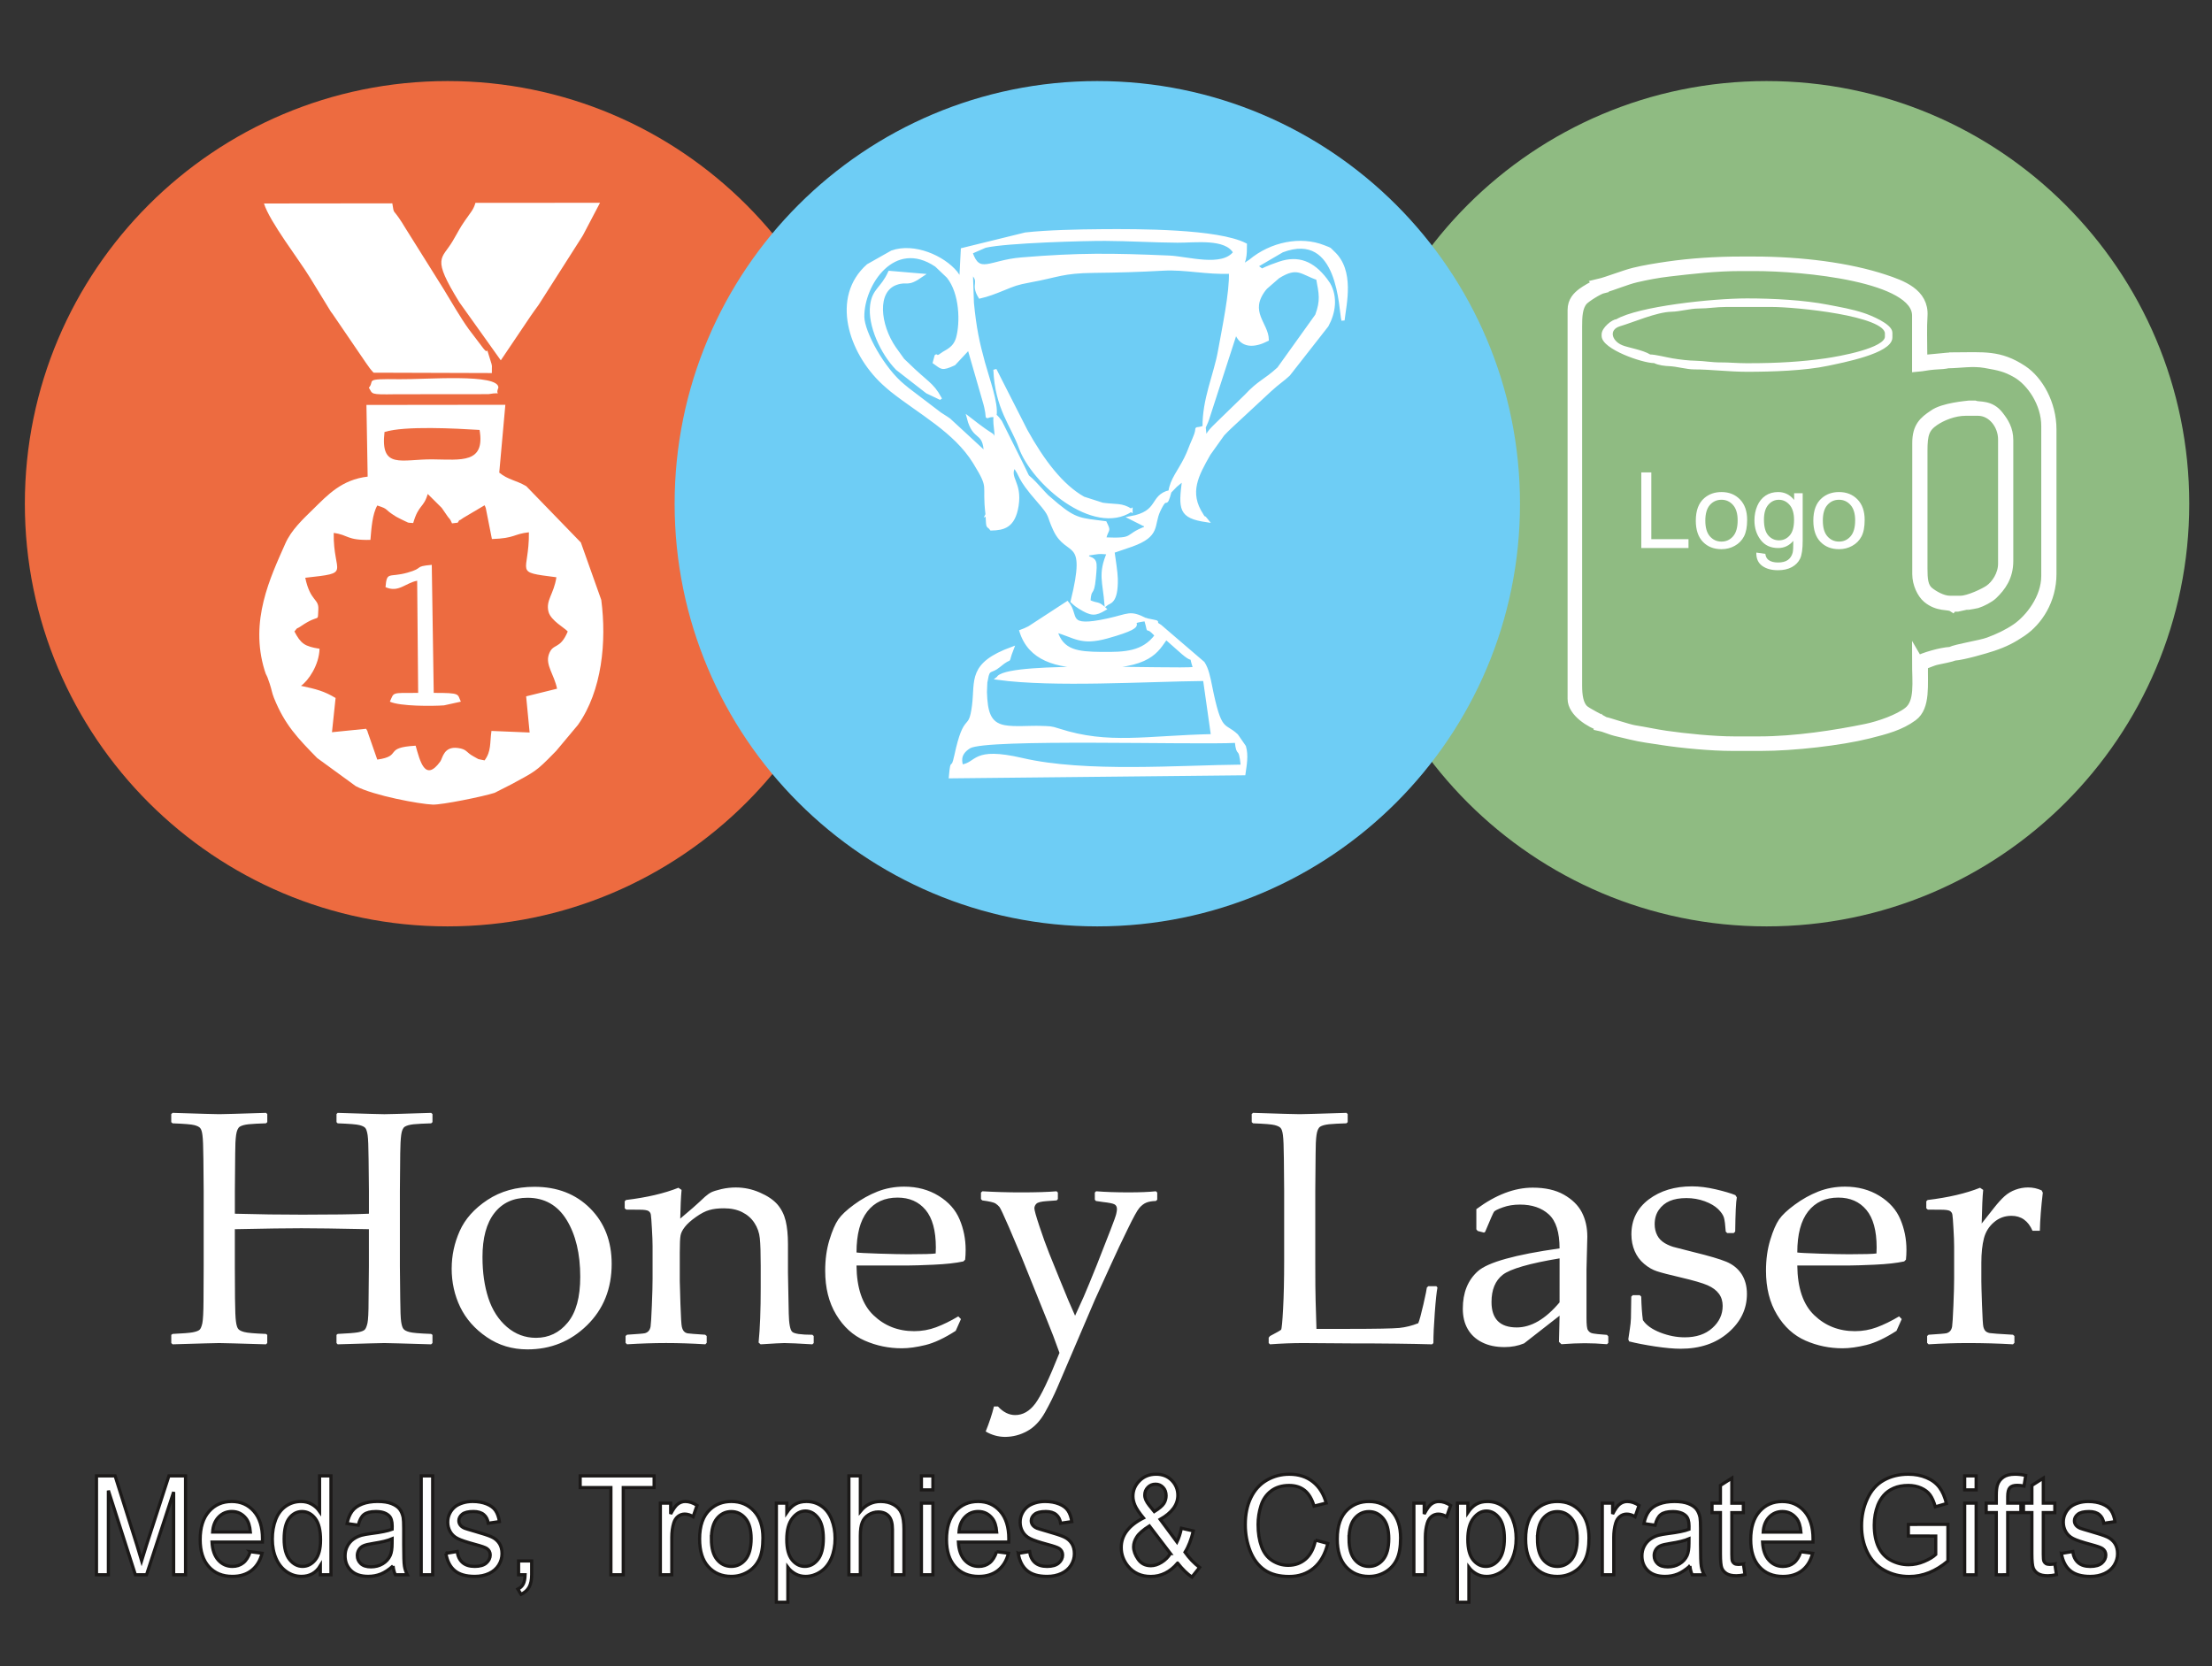 <?xml version="1.0" encoding="UTF-8" standalone="no"?>
<!-- Created with Inkscape (http://www.inkscape.org/) -->

<svg
   xmlns:dc="http://purl.org/dc/elements/1.1/"
   xmlns:cc="http://creativecommons.org/ns#"
   xmlns:rdf="http://www.w3.org/1999/02/22-rdf-syntax-ns#"
   xmlns:svg="http://www.w3.org/2000/svg"
   xmlns="http://www.w3.org/2000/svg"
   xmlns:sodipodi="http://sodipodi.sourceforge.net/DTD/sodipodi-0.dtd"
   xmlns:inkscape="http://www.inkscape.org/namespaces/inkscape"
   width="150px"
   height="113px"
   viewBox="0 0 150 113"
   version="1.1"
   id="SVGRoot"
   inkscape:version="0.92.2 (unknown)"
   sodipodi:docname="honey-laser-114x80.svg">
  <rect x="0" y="0" width="150" height="113" fill="#333333" stroke="none"/>
  <sodipodi:namedview
     id="base"
     pagecolor="#ffffff"
     bordercolor="#666666"
     borderopacity="1.0"
     inkscape:pageopacity="0.0"
     inkscape:pageshadow="2"
     inkscape:zoom="1.8287447"
     inkscape:cx="75"
     inkscape:cy="23.31398"
     inkscape:document-units="px"
     inkscape:current-layer="layer1"
     showgrid="false"
     inkscape:window-width="1366"
     inkscape:window-height="713"
     inkscape:window-x="0"
     inkscape:window-y="27"
     inkscape:window-maximized="1" />
  <defs
     id="defs229" />
  <g
     id="layer1"
     inkscape:groupmode="layer"
     inkscape:label="Layer 1">
    <path
       inkscape:connector-curvature="0"
       d="m 6.543,106.792 v -6.706 h 1.262 l 1.497,4.748 c 0.139,0.442 0.24,0.773 0.302,0.993 0.072,-0.243 0.184,-0.602 0.337,-1.075 l 1.514,-4.666 h 1.127 v 6.706 h -0.807 v -5.613 l -1.839,5.613 H 9.18 l -1.83,-5.708 v 5.708 z m 10.428,-1.564 0.802,0.105 c -0.126,0.498 -0.36,0.884 -0.703,1.158 -0.343,0.273 -0.781,0.411 -1.313,0.411 -0.67,0 -1.202,-0.219 -1.594,-0.656 -0.393,-0.437 -0.589,-1.051 -0.589,-1.841 0,-0.818 0.199,-1.452 0.595,-1.903 0.397,-0.451 0.912,-0.678 1.545,-0.678 0.613,0 1.114,0.222 1.502,0.664 0.389,0.442 0.583,1.065 0.583,1.866 0,0.05 -8.38e-4,0.123 -0.004,0.22 h -3.418 c 0.028,0.534 0.171,0.943 0.427,1.225 0.256,0.284 0.575,0.427 0.958,0.427 0.284,0 0.527,-0.08 0.73,-0.239 0.202,-0.158 0.361,-0.411 0.479,-0.759 z m -2.551,-1.332 h 2.559 c -0.034,-0.408 -0.133,-0.715 -0.293,-0.919 -0.248,-0.317 -0.569,-0.476 -0.963,-0.476 -0.357,0 -0.657,0.126 -0.901,0.38 -0.243,0.253 -0.377,0.592 -0.403,1.015 z m 7.303,2.896 v -0.614 c -0.291,0.483 -0.717,0.723 -1.282,0.723 -0.365,0 -0.701,-0.106 -1.008,-0.32 -0.307,-0.212 -0.543,-0.51 -0.713,-0.894 -0.168,-0.383 -0.252,-0.822 -0.252,-1.319 0,-0.484 0.076,-0.924 0.228,-1.319 0.154,-0.395 0.382,-0.698 0.687,-0.907 0.305,-0.21 0.647,-0.317 1.024,-0.317 0.276,0 0.522,0.062 0.736,0.186 0.217,0.123 0.392,0.284 0.528,0.483 v -2.406 h 0.772 v 6.706 z m -2.456,-2.425 c 0,0.623 0.124,1.088 0.371,1.396 0.248,0.308 0.54,0.462 0.877,0.462 0.339,0 0.628,-0.149 0.865,-0.442 0.237,-0.294 0.357,-0.743 0.357,-1.348 0,-0.665 -0.121,-1.152 -0.363,-1.463 -0.242,-0.312 -0.539,-0.467 -0.894,-0.467 -0.344,0 -0.633,0.15 -0.864,0.448 -0.231,0.298 -0.348,0.769 -0.348,1.413 z m 7.389,1.825 c -0.288,0.259 -0.566,0.442 -0.831,0.549 -0.267,0.106 -0.552,0.159 -0.857,0.159 -0.504,0 -0.89,-0.13 -1.161,-0.39 -0.269,-0.261 -0.405,-0.595 -0.405,-1 0,-0.239 0.05,-0.455 0.153,-0.652 0.101,-0.197 0.236,-0.354 0.401,-0.473 0.166,-0.119 0.352,-0.209 0.56,-0.27 0.152,-0.042 0.381,-0.084 0.689,-0.123 0.628,-0.079 1.091,-0.173 1.387,-0.284 0.003,-0.113 0.004,-0.184 0.004,-0.214 0,-0.336 -0.074,-0.573 -0.221,-0.709 -0.197,-0.187 -0.493,-0.28 -0.884,-0.28 -0.365,0 -0.635,0.067 -0.81,0.203 -0.174,0.136 -0.302,0.377 -0.386,0.722 l -0.759,-0.111 c 0.069,-0.343 0.183,-0.623 0.34,-0.834 0.157,-0.212 0.388,-0.376 0.687,-0.49 0.299,-0.114 0.645,-0.172 1.04,-0.172 0.392,0 0.709,0.05 0.953,0.147 0.245,0.098 0.424,0.22 0.541,0.369 0.115,0.148 0.195,0.334 0.242,0.561 0.025,0.14 0.038,0.393 0.038,0.759 v 1.097 c 0,0.767 0.016,1.251 0.05,1.452 0.032,0.203 0.099,0.399 0.196,0.584 h -0.812 c -0.079,-0.17 -0.133,-0.37 -0.155,-0.599 z m -0.064,-1.839 c -0.283,0.123 -0.706,0.226 -1.269,0.312 -0.319,0.049 -0.547,0.103 -0.678,0.164 -0.133,0.061 -0.236,0.15 -0.307,0.269 -0.072,0.118 -0.109,0.247 -0.109,0.391 0,0.22 0.079,0.403 0.236,0.549 0.156,0.145 0.386,0.219 0.688,0.219 0.299,0 0.566,-0.069 0.798,-0.208 0.232,-0.139 0.405,-0.329 0.514,-0.569 0.084,-0.186 0.125,-0.461 0.125,-0.823 z m 1.972,2.439 v -6.706 h 0.776 v 6.706 z m 1.671,-1.45 0.767,-0.128 c 0.043,0.326 0.164,0.576 0.361,0.751 0.196,0.173 0.471,0.261 0.826,0.261 0.357,0 0.622,-0.078 0.794,-0.232 0.172,-0.155 0.26,-0.336 0.26,-0.542 0,-0.187 -0.076,-0.332 -0.23,-0.44 -0.106,-0.073 -0.371,-0.165 -0.794,-0.278 -0.568,-0.153 -0.965,-0.284 -1.184,-0.397 -0.22,-0.11 -0.388,-0.265 -0.501,-0.462 -0.114,-0.197 -0.171,-0.414 -0.171,-0.651 0,-0.217 0.047,-0.417 0.141,-0.601 0.093,-0.186 0.221,-0.339 0.381,-0.461 0.121,-0.093 0.286,-0.174 0.493,-0.24 0.209,-0.065 0.433,-0.098 0.672,-0.098 0.36,0 0.675,0.057 0.948,0.166 0.272,0.109 0.473,0.257 0.602,0.445 0.13,0.189 0.218,0.438 0.267,0.752 l -0.759,0.111 c -0.035,-0.25 -0.135,-0.445 -0.3,-0.585 -0.165,-0.14 -0.399,-0.211 -0.701,-0.211 -0.357,0 -0.611,0.062 -0.763,0.187 -0.153,0.125 -0.23,0.272 -0.23,0.438 0,0.108 0.032,0.203 0.095,0.289 0.064,0.089 0.162,0.161 0.298,0.22 0.078,0.029 0.307,0.1 0.687,0.209 0.549,0.156 0.933,0.282 1.149,0.382 0.218,0.099 0.389,0.244 0.513,0.433 0.124,0.189 0.186,0.423 0.186,0.705 0,0.274 -0.076,0.532 -0.227,0.776 -0.152,0.242 -0.37,0.43 -0.654,0.562 -0.284,0.132 -0.607,0.198 -0.966,0.198 -0.597,0 -1.05,-0.131 -1.362,-0.394 -0.313,-0.262 -0.511,-0.651 -0.597,-1.166 z m 4.932,1.45 v -0.938 h 0.886 v 0.938 c 0,0.345 -0.058,0.623 -0.172,0.835 -0.116,0.211 -0.299,0.375 -0.548,0.492 L 35.117,107.766 c 0.164,-0.076 0.284,-0.189 0.363,-0.336 0.078,-0.149 0.121,-0.361 0.129,-0.639 z m 6.26,0 v -5.914 h -2.084 v -0.792 h 5.014 v 0.792 h -2.093 v 5.914 z m 3.353,0 v -4.857 h 0.699 v 0.735 c 0.178,-0.344 0.343,-0.571 0.495,-0.68 0.15,-0.109 0.317,-0.166 0.498,-0.166 0.262,0 0.527,0.089 0.798,0.266 l -0.268,0.765 c -0.188,-0.12 -0.379,-0.179 -0.569,-0.179 -0.171,0 -0.323,0.055 -0.458,0.162 -0.136,0.109 -0.231,0.259 -0.289,0.451 -0.087,0.292 -0.13,0.612 -0.13,0.96 v 2.543 z m 2.662,-2.429 c 0,-0.899 0.236,-1.566 0.709,-1.999 0.393,-0.359 0.873,-0.54 1.441,-0.54 0.63,0 1.146,0.219 1.545,0.657 0.401,0.437 0.599,1.042 0.599,1.813 0,0.626 -0.088,1.118 -0.265,1.476 -0.177,0.359 -0.435,0.637 -0.772,0.835 -0.339,0.199 -0.707,0.297 -1.108,0.297 -0.641,0 -1.159,-0.217 -1.556,-0.654 -0.396,-0.435 -0.593,-1.064 -0.593,-1.885 z m 0.798,0 c 0,0.623 0.128,1.088 0.384,1.398 0.256,0.311 0.579,0.465 0.966,0.465 0.386,0 0.707,-0.156 0.964,-0.467 0.254,-0.311 0.383,-0.785 0.383,-1.422 0,-0.601 -0.128,-1.057 -0.386,-1.366 -0.258,-0.309 -0.577,-0.464 -0.96,-0.464 -0.388,0 -0.71,0.155 -0.966,0.462 -0.256,0.308 -0.384,0.773 -0.384,1.395 z m 4.408,4.291 v -6.718 h 0.707 v 0.631 c 0.167,-0.247 0.355,-0.433 0.566,-0.556 0.209,-0.123 0.464,-0.186 0.763,-0.186 0.392,0 0.736,0.108 1.036,0.32 0.3,0.214 0.526,0.515 0.678,0.904 0.153,0.388 0.23,0.815 0.23,1.279 0,0.497 -0.084,0.944 -0.253,1.343 -0.168,0.398 -0.412,0.702 -0.734,0.915 -0.321,0.21 -0.658,0.317 -1.012,0.317 -0.26,0 -0.491,-0.058 -0.697,-0.173 -0.206,-0.116 -0.374,-0.262 -0.507,-0.439 v 2.364 z m 0.703,-4.262 c 0,0.625 0.12,1.087 0.358,1.386 0.238,0.299 0.529,0.448 0.868,0.448 0.345,0 0.641,-0.155 0.887,-0.465 0.246,-0.309 0.37,-0.789 0.37,-1.438 0,-0.62 -0.121,-1.082 -0.361,-1.391 -0.24,-0.308 -0.527,-0.463 -0.86,-0.463 -0.332,0 -0.625,0.164 -0.879,0.492 -0.255,0.328 -0.382,0.806 -0.382,1.43 z m 4.214,2.401 v -6.706 h 0.777 v 2.406 c 0.363,-0.445 0.821,-0.668 1.373,-0.668 0.339,0 0.634,0.072 0.884,0.214 0.25,0.14 0.43,0.337 0.537,0.587 0.108,0.25 0.162,0.614 0.162,1.088 v 3.079 h -0.778 v -3.079 c 0,-0.411 -0.084,-0.71 -0.252,-0.898 -0.167,-0.187 -0.406,-0.283 -0.714,-0.283 -0.23,0 -0.446,0.064 -0.65,0.19 -0.203,0.126 -0.348,0.298 -0.433,0.515 -0.087,0.216 -0.13,0.515 -0.13,0.896 v 2.657 z m 4.919,-5.758 v -0.948 h 0.778 v 0.948 z m 0,5.758 v -4.857 h 0.778 v 4.857 z m 5.098,-1.564 0.802,0.105 c -0.126,0.498 -0.36,0.884 -0.703,1.158 -0.343,0.273 -0.781,0.411 -1.313,0.411 -0.67,0 -1.202,-0.219 -1.594,-0.656 -0.393,-0.437 -0.589,-1.051 -0.589,-1.841 0,-0.818 0.199,-1.452 0.595,-1.903 0.398,-0.451 0.912,-0.678 1.545,-0.678 0.613,0 1.113,0.222 1.501,0.664 0.389,0.442 0.583,1.065 0.583,1.866 0,0.05 -8.38e-4,0.123 -0.004,0.22 H 64.99 c 0.028,0.534 0.171,0.943 0.427,1.225 0.256,0.284 0.575,0.427 0.958,0.427 0.284,0 0.527,-0.08 0.729,-0.239 0.202,-0.158 0.361,-0.411 0.479,-0.759 z m -2.55,-1.332 h 2.558 c -0.034,-0.408 -0.133,-0.715 -0.293,-0.919 -0.248,-0.317 -0.569,-0.476 -0.962,-0.476 -0.357,0 -0.657,0.126 -0.901,0.38 -0.243,0.253 -0.377,0.592 -0.403,1.015 z m 4.019,1.446 0.767,-0.128 c 0.043,0.326 0.164,0.576 0.361,0.751 0.196,0.173 0.471,0.261 0.826,0.261 0.357,0 0.622,-0.078 0.794,-0.232 0.172,-0.155 0.26,-0.336 0.26,-0.542 0,-0.187 -0.077,-0.332 -0.23,-0.44 -0.106,-0.073 -0.371,-0.165 -0.794,-0.278 -0.568,-0.153 -0.965,-0.284 -1.184,-0.397 -0.22,-0.11 -0.388,-0.265 -0.501,-0.462 -0.114,-0.197 -0.171,-0.414 -0.171,-0.651 0,-0.217 0.047,-0.417 0.141,-0.601 0.093,-0.186 0.221,-0.339 0.381,-0.461 0.121,-0.093 0.286,-0.174 0.493,-0.24 0.209,-0.065 0.433,-0.098 0.672,-0.098 0.36,0 0.675,0.057 0.948,0.166 0.272,0.109 0.473,0.257 0.602,0.445 0.13,0.189 0.218,0.438 0.267,0.752 l -0.759,0.111 c -0.036,-0.25 -0.135,-0.445 -0.301,-0.585 -0.165,-0.14 -0.399,-0.211 -0.701,-0.211 -0.357,0 -0.611,0.062 -0.763,0.187 -0.153,0.125 -0.23,0.272 -0.23,0.438 0,0.108 0.032,0.203 0.095,0.289 0.064,0.089 0.163,0.161 0.298,0.22 0.078,0.029 0.307,0.1 0.686,0.209 0.55,0.156 0.933,0.282 1.149,0.382 0.218,0.099 0.389,0.244 0.513,0.433 0.124,0.189 0.186,0.423 0.186,0.705 0,0.274 -0.076,0.532 -0.227,0.776 -0.152,0.242 -0.37,0.43 -0.654,0.562 -0.284,0.132 -0.607,0.198 -0.966,0.198 -0.597,0 -1.05,-0.131 -1.362,-0.394 -0.313,-0.262 -0.511,-0.651 -0.597,-1.166 z m 10.804,0.659 c -0.257,0.303 -0.536,0.53 -0.839,0.679 -0.302,0.151 -0.629,0.226 -0.98,0.226 -0.646,0 -1.16,-0.231 -1.541,-0.695 -0.308,-0.378 -0.461,-0.801 -0.461,-1.268 0,-0.414 0.125,-0.788 0.378,-1.122 0.252,-0.334 0.627,-0.628 1.128,-0.88 -0.284,-0.347 -0.475,-0.629 -0.569,-0.846 -0.095,-0.216 -0.143,-0.425 -0.143,-0.626 0,-0.403 0.149,-0.752 0.447,-1.051 0.297,-0.297 0.673,-0.445 1.124,-0.445 0.431,0 0.785,0.14 1.061,0.42 0.274,0.281 0.411,0.618 0.411,1.011 0,0.637 -0.398,1.182 -1.195,1.633 l 1.135,1.532 c 0.13,-0.269 0.231,-0.579 0.302,-0.932 l 0.807,0.182 c -0.139,0.586 -0.324,1.067 -0.562,1.445 0.292,0.409 0.62,0.753 0.989,1.03 l -0.522,0.655 c -0.313,-0.214 -0.638,-0.529 -0.97,-0.948 z m -1.581,-3.494 c 0.337,-0.211 0.555,-0.395 0.654,-0.554 0.1,-0.158 0.149,-0.333 0.149,-0.527 0,-0.227 -0.068,-0.415 -0.205,-0.559 -0.137,-0.145 -0.307,-0.219 -0.511,-0.219 -0.211,0 -0.385,0.072 -0.524,0.216 -0.14,0.143 -0.21,0.319 -0.21,0.526 0,0.103 0.025,0.213 0.075,0.328 0.05,0.114 0.126,0.234 0.227,0.363 z m 1.093,2.845 -1.425,-1.871 c -0.42,0.266 -0.704,0.512 -0.85,0.739 -0.148,0.227 -0.221,0.452 -0.221,0.674 0,0.272 0.103,0.554 0.306,0.846 0.205,0.294 0.493,0.439 0.868,0.439 0.233,0 0.475,-0.076 0.724,-0.231 0.249,-0.153 0.448,-0.353 0.598,-0.596 z m 9.835,-0.91 0.838,0.225 c -0.175,0.728 -0.492,1.284 -0.947,1.668 -0.457,0.382 -1.014,0.573 -1.673,0.573 -0.682,0 -1.236,-0.147 -1.664,-0.44 -0.427,-0.295 -0.752,-0.722 -0.975,-1.279 -0.222,-0.559 -0.334,-1.159 -0.334,-1.799 0,-0.698 0.125,-1.307 0.378,-1.826 0.252,-0.52 0.609,-0.915 1.075,-1.185 0.464,-0.27 0.975,-0.404 1.534,-0.404 0.633,0 1.165,0.17 1.597,0.512 0.431,0.342 0.732,0.822 0.902,1.442 l -0.823,0.206 c -0.148,-0.488 -0.36,-0.843 -0.639,-1.066 -0.279,-0.223 -0.629,-0.334 -1.054,-0.334 -0.486,0 -0.891,0.123 -1.218,0.37 -0.327,0.248 -0.557,0.579 -0.688,0.996 -0.133,0.415 -0.199,0.844 -0.199,1.286 0,0.572 0.078,1.068 0.235,1.494 0.157,0.424 0.4,0.743 0.732,0.954 0.332,0.211 0.69,0.316 1.076,0.316 0.469,0 0.864,-0.144 1.19,-0.43 0.326,-0.287 0.545,-0.713 0.66,-1.277 z m 1.48,-0.078 c 0,-0.899 0.236,-1.566 0.709,-1.999 0.393,-0.359 0.873,-0.54 1.441,-0.54 0.63,0 1.146,0.219 1.545,0.657 0.401,0.437 0.599,1.042 0.599,1.813 0,0.626 -0.088,1.118 -0.265,1.476 -0.177,0.359 -0.435,0.637 -0.772,0.835 -0.339,0.199 -0.707,0.297 -1.108,0.297 -0.641,0 -1.159,-0.217 -1.556,-0.654 -0.396,-0.435 -0.593,-1.064 -0.593,-1.885 z m 0.798,0 c 0,0.623 0.128,1.088 0.384,1.398 0.256,0.311 0.579,0.465 0.966,0.465 0.386,0 0.707,-0.156 0.964,-0.467 0.254,-0.311 0.383,-0.785 0.383,-1.422 0,-0.601 -0.128,-1.057 -0.386,-1.366 -0.258,-0.309 -0.577,-0.464 -0.96,-0.464 -0.388,0 -0.71,0.155 -0.966,0.462 -0.256,0.308 -0.384,0.773 -0.384,1.395 z m 4.399,2.429 v -4.857 h 0.699 v 0.735 c 0.178,-0.344 0.343,-0.571 0.495,-0.68 0.15,-0.109 0.317,-0.166 0.498,-0.166 0.262,0 0.527,0.089 0.799,0.266 l -0.268,0.765 c -0.189,-0.12 -0.379,-0.179 -0.569,-0.179 -0.171,0 -0.323,0.055 -0.458,0.162 -0.136,0.109 -0.231,0.259 -0.289,0.451 -0.087,0.292 -0.13,0.612 -0.13,0.96 v 2.543 z m 2.952,1.861 v -6.718 h 0.707 v 0.631 c 0.167,-0.247 0.355,-0.433 0.566,-0.556 0.21,-0.123 0.465,-0.186 0.764,-0.186 0.392,0 0.736,0.108 1.036,0.32 0.301,0.214 0.526,0.515 0.678,0.904 0.153,0.388 0.23,0.815 0.23,1.279 0,0.497 -0.084,0.944 -0.253,1.343 -0.168,0.398 -0.413,0.702 -0.734,0.915 -0.321,0.21 -0.658,0.317 -1.012,0.317 -0.26,0 -0.491,-0.058 -0.698,-0.173 -0.206,-0.116 -0.374,-0.262 -0.507,-0.439 v 2.364 z m 0.703,-4.262 c 0,0.625 0.12,1.087 0.358,1.386 0.238,0.299 0.53,0.448 0.868,0.448 0.345,0 0.641,-0.155 0.887,-0.465 0.246,-0.309 0.37,-0.789 0.37,-1.438 0,-0.62 -0.121,-1.082 -0.361,-1.391 -0.24,-0.308 -0.527,-0.463 -0.86,-0.463 -0.332,0 -0.625,0.164 -0.88,0.492 -0.255,0.328 -0.382,0.806 -0.382,1.43 z m 3.924,-0.028 c 0,-0.899 0.236,-1.566 0.709,-1.999 0.393,-0.359 0.873,-0.54 1.441,-0.54 0.63,0 1.146,0.219 1.545,0.657 0.401,0.437 0.599,1.042 0.599,1.813 0,0.626 -0.088,1.118 -0.265,1.476 -0.177,0.359 -0.435,0.637 -0.772,0.835 -0.339,0.199 -0.707,0.297 -1.108,0.297 -0.641,0 -1.159,-0.217 -1.556,-0.654 -0.396,-0.435 -0.593,-1.064 -0.593,-1.885 z m 0.799,0 c 0,0.623 0.128,1.088 0.384,1.398 0.256,0.311 0.579,0.465 0.966,0.465 0.386,0 0.707,-0.156 0.964,-0.467 0.254,-0.311 0.383,-0.785 0.383,-1.422 0,-0.601 -0.128,-1.057 -0.386,-1.366 -0.258,-0.309 -0.577,-0.464 -0.96,-0.464 -0.388,0 -0.71,0.155 -0.966,0.462 -0.256,0.308 -0.384,0.773 -0.384,1.395 z m 4.399,2.429 v -4.857 h 0.699 v 0.735 c 0.178,-0.344 0.343,-0.571 0.495,-0.68 0.15,-0.109 0.317,-0.166 0.498,-0.166 0.262,0 0.527,0.089 0.798,0.266 l -0.268,0.765 c -0.188,-0.12 -0.379,-0.179 -0.569,-0.179 -0.171,0 -0.323,0.055 -0.458,0.162 -0.136,0.109 -0.231,0.259 -0.289,0.451 -0.087,0.292 -0.13,0.612 -0.13,0.96 v 2.543 z m 5.942,-0.599 c -0.288,0.259 -0.566,0.442 -0.831,0.549 -0.267,0.106 -0.552,0.159 -0.857,0.159 -0.504,0 -0.89,-0.13 -1.161,-0.39 -0.269,-0.261 -0.405,-0.595 -0.405,-1 0,-0.239 0.05,-0.455 0.153,-0.652 0.102,-0.197 0.236,-0.354 0.401,-0.473 0.166,-0.119 0.351,-0.209 0.56,-0.27 0.152,-0.042 0.381,-0.084 0.689,-0.123 0.628,-0.079 1.091,-0.173 1.387,-0.284 0.003,-0.113 0.004,-0.184 0.004,-0.214 0,-0.336 -0.074,-0.573 -0.221,-0.709 -0.197,-0.187 -0.493,-0.28 -0.884,-0.28 -0.365,0 -0.635,0.067 -0.81,0.203 -0.174,0.136 -0.302,0.377 -0.386,0.722 l -0.759,-0.111 c 0.069,-0.343 0.183,-0.623 0.34,-0.834 0.157,-0.212 0.388,-0.376 0.686,-0.49 0.299,-0.114 0.645,-0.172 1.04,-0.172 0.392,0 0.709,0.05 0.953,0.147 0.245,0.098 0.424,0.22 0.541,0.369 0.115,0.148 0.195,0.334 0.242,0.561 0.025,0.14 0.038,0.393 0.038,0.759 v 1.097 c 0,0.767 0.016,1.251 0.05,1.452 0.032,0.203 0.099,0.399 0.196,0.584 h -0.812 c -0.079,-0.17 -0.133,-0.37 -0.155,-0.599 z m -0.064,-1.839 c -0.283,0.123 -0.706,0.226 -1.269,0.312 -0.319,0.049 -0.547,0.103 -0.678,0.164 -0.133,0.061 -0.236,0.15 -0.307,0.269 -0.072,0.118 -0.109,0.247 -0.109,0.391 0,0.22 0.079,0.403 0.236,0.549 0.156,0.145 0.386,0.219 0.688,0.219 0.299,0 0.566,-0.069 0.798,-0.208 0.232,-0.139 0.405,-0.329 0.514,-0.569 0.084,-0.186 0.125,-0.461 0.125,-0.823 z m 3.686,1.702 0.112,0.728 c -0.218,0.048 -0.414,0.073 -0.586,0.073 -0.283,0 -0.501,-0.047 -0.657,-0.142 -0.155,-0.093 -0.264,-0.219 -0.327,-0.373 -0.063,-0.153 -0.096,-0.478 -0.096,-0.971 v -2.795 h -0.57 v -0.64 h 0.57 v -1.204 l 0.773,-0.493 v 1.697 h 0.781 v 0.64 h -0.781 v 2.84 c 0,0.236 0.013,0.386 0.04,0.452 0.028,0.067 0.072,0.121 0.134,0.161 0.062,0.039 0.15,0.059 0.265,0.059 0.086,0 0.2,-0.011 0.342,-0.033 z m 3.897,-0.827 0.802,0.105 c -0.126,0.498 -0.36,0.884 -0.703,1.158 -0.343,0.273 -0.781,0.411 -1.313,0.411 -0.67,0 -1.202,-0.219 -1.594,-0.656 -0.393,-0.437 -0.589,-1.051 -0.589,-1.841 0,-0.818 0.198,-1.452 0.595,-1.903 0.398,-0.451 0.912,-0.678 1.545,-0.678 0.613,0 1.114,0.222 1.502,0.664 0.389,0.442 0.583,1.065 0.583,1.866 0,0.05 -8.4e-4,0.123 -0.004,0.22 h -3.418 c 0.028,0.534 0.171,0.943 0.428,1.225 0.256,0.284 0.574,0.427 0.958,0.427 0.285,0 0.528,-0.08 0.73,-0.239 0.202,-0.158 0.361,-0.411 0.479,-0.759 z m -2.551,-1.332 h 2.559 c -0.034,-0.408 -0.133,-0.715 -0.293,-0.919 -0.248,-0.317 -0.569,-0.476 -0.963,-0.476 -0.357,0 -0.657,0.126 -0.9,0.38 -0.243,0.253 -0.377,0.592 -0.403,1.015 z m 9.845,0.265 v -0.785 l 2.68,-0.005 v 2.487 c -0.411,0.348 -0.835,0.609 -1.273,0.786 -0.438,0.174 -0.887,0.262 -1.347,0.262 -0.622,0 -1.187,-0.14 -1.694,-0.423 -0.508,-0.281 -0.891,-0.69 -1.151,-1.222 -0.259,-0.534 -0.389,-1.131 -0.389,-1.79 0,-0.653 0.129,-1.262 0.387,-1.827 0.257,-0.567 0.628,-0.987 1.111,-1.261 0.483,-0.273 1.04,-0.411 1.67,-0.411 0.457,0 0.871,0.078 1.24,0.236 0.37,0.156 0.66,0.375 0.869,0.656 0.211,0.281 0.37,0.646 0.48,1.098 l -0.756,0.22 c -0.096,-0.341 -0.214,-0.61 -0.354,-0.806 -0.141,-0.195 -0.343,-0.351 -0.605,-0.468 -0.261,-0.117 -0.553,-0.176 -0.871,-0.176 -0.383,0 -0.714,0.062 -0.993,0.186 -0.28,0.123 -0.504,0.286 -0.677,0.487 -0.171,0.202 -0.303,0.422 -0.399,0.664 -0.16,0.414 -0.242,0.864 -0.242,1.349 0,0.598 0.098,1.098 0.292,1.5 0.195,0.403 0.477,0.701 0.849,0.896 0.371,0.195 0.765,0.294 1.182,0.294 0.364,0 0.717,-0.075 1.062,-0.223 0.347,-0.147 0.607,-0.304 0.785,-0.473 v -1.249 z m 3.818,-3.127 v -0.948 h 0.778 v 0.948 z m 0,5.758 v -4.857 h 0.778 v 4.857 z m 2.145,0 v -4.217 h -0.685 v -0.64 h 0.685 v -0.517 c 0,-0.326 0.028,-0.57 0.083,-0.728 0.075,-0.214 0.206,-0.387 0.395,-0.52 0.188,-0.132 0.452,-0.198 0.792,-0.198 0.218,0 0.46,0.026 0.725,0.083 l -0.116,0.718 c -0.161,-0.031 -0.314,-0.047 -0.459,-0.047 -0.236,0 -0.402,0.053 -0.499,0.161 -0.099,0.106 -0.148,0.306 -0.148,0.599 v 0.448 h 0.893 v 0.64 h -0.893 v 4.217 z m 3.967,-0.737 0.112,0.728 c -0.218,0.048 -0.414,0.073 -0.586,0.073 -0.283,0 -0.501,-0.047 -0.657,-0.142 -0.155,-0.093 -0.264,-0.219 -0.327,-0.373 -0.063,-0.153 -0.096,-0.478 -0.096,-0.971 v -2.795 h -0.57 v -0.64 h 0.57 v -1.204 l 0.773,-0.493 v 1.697 h 0.781 v 0.64 h -0.781 v 2.84 c 0,0.236 0.013,0.386 0.04,0.452 0.028,0.067 0.072,0.121 0.134,0.161 0.061,0.039 0.15,0.059 0.265,0.059 0.086,0 0.2,-0.011 0.342,-0.033 z m 0.45,-0.713 0.767,-0.128 c 0.043,0.326 0.164,0.576 0.361,0.751 0.196,0.173 0.471,0.261 0.826,0.261 0.357,0 0.622,-0.078 0.795,-0.232 0.172,-0.155 0.26,-0.336 0.26,-0.542 0,-0.187 -0.076,-0.332 -0.23,-0.44 -0.106,-0.073 -0.371,-0.165 -0.795,-0.278 -0.568,-0.153 -0.965,-0.284 -1.184,-0.397 -0.22,-0.11 -0.388,-0.265 -0.501,-0.462 -0.114,-0.197 -0.171,-0.414 -0.171,-0.651 0,-0.217 0.047,-0.417 0.141,-0.601 0.093,-0.186 0.221,-0.339 0.382,-0.461 0.121,-0.093 0.286,-0.174 0.493,-0.24 0.209,-0.065 0.433,-0.098 0.671,-0.098 0.36,0 0.675,0.057 0.948,0.166 0.272,0.109 0.473,0.257 0.602,0.445 0.13,0.189 0.218,0.438 0.267,0.752 l -0.759,0.111 c -0.035,-0.25 -0.135,-0.445 -0.3,-0.585 -0.165,-0.14 -0.4,-0.211 -0.702,-0.211 -0.357,0 -0.611,0.062 -0.763,0.187 -0.153,0.125 -0.23,0.272 -0.23,0.438 0,0.108 0.032,0.203 0.095,0.289 0.064,0.089 0.163,0.161 0.298,0.22 0.078,0.029 0.307,0.1 0.686,0.209 0.55,0.156 0.933,0.282 1.149,0.382 0.218,0.099 0.389,0.244 0.513,0.433 0.124,0.189 0.186,0.423 0.186,0.705 0,0.274 -0.076,0.532 -0.227,0.776 -0.152,0.242 -0.37,0.43 -0.654,0.562 -0.284,0.132 -0.607,0.198 -0.967,0.198 -0.597,0 -1.05,-0.131 -1.362,-0.394 -0.313,-0.262 -0.511,-0.651 -0.597,-1.166 z"
       style="fill:#ffffff;fill-rule:evenodd;stroke:#1b1918;stroke-width:0.216;stroke-linecap:butt;stroke-linejoin:miter;stroke-dasharray:none"
       id="path29" />
    <path
       inkscape:connector-curvature="0"
       d="m 134.273,80.551 0.211,0.143 c -0.045,0.426 -0.08,1.184 -0.102,2.278 l 0.83,-1.052 c 0.272,-0.347 0.513,-0.611 0.724,-0.8 0.211,-0.189 0.456,-0.335 0.735,-0.438 0.279,-0.102 0.565,-0.155 0.86,-0.155 0.324,0 0.63,0.068 0.916,0.2 l 0.08,0.155 c -0.117,0.98 -0.185,1.84 -0.2,2.583 h -0.498 c -0.294,-0.675 -0.769,-1.014 -1.425,-1.014 -0.456,0 -0.852,0.143 -1.192,0.438 -0.339,0.29 -0.565,0.652 -0.679,1.093 -0.113,0.438 -0.174,0.992 -0.174,1.663 v 1.226 c 0,0.219 0.015,0.762 0.045,1.621 0.03,0.863 0.06,1.361 0.094,1.493 0.034,0.132 0.087,0.23 0.155,0.294 0.072,0.06 0.162,0.102 0.275,0.124 0.117,0.023 0.641,0.06 1.576,0.113 l 0.098,0.087 v 0.464 l -0.098,0.098 c -0.98,-0.056 -2.002,-0.086 -3.073,-0.086 -0.844,0 -1.73,0.03 -2.651,0.086 l -0.098,-0.098 v -0.464 l 0.098,-0.087 c 0.716,-0.045 1.12,-0.079 1.21,-0.102 0.09,-0.023 0.173,-0.068 0.241,-0.136 0.072,-0.072 0.121,-0.177 0.147,-0.321 0.023,-0.143 0.053,-0.618 0.087,-1.425 0.034,-0.807 0.049,-1.418 0.049,-1.829 v -2.176 c 0,-0.294 -0.015,-0.697 -0.045,-1.207 -0.026,-0.505 -0.053,-0.818 -0.072,-0.939 -0.015,-0.117 -0.076,-0.203 -0.169,-0.26 -0.094,-0.053 -0.287,-0.083 -0.573,-0.083 l -0.927,-0.007 -0.102,-0.09 v -0.475 l 0.09,-0.087 c 1.407,-0.17 2.59,-0.445 3.556,-0.83 z m -12.395,4.386 c 0.132,0.023 0.641,0.049 1.531,0.079 0.886,0.027 1.542,0.041 1.972,0.041 1.022,0 1.644,-0.019 1.866,-0.053 0.008,-0.177 0.011,-0.313 0.011,-0.411 0,-1.142 -0.234,-1.991 -0.697,-2.545 -0.464,-0.554 -1.097,-0.833 -1.9,-0.833 -0.875,0 -1.558,0.313 -2.048,0.939 -0.49,0.626 -0.735,1.554 -0.735,2.783 z m 7.082,4.517 -0.355,0.796 c -0.765,0.494 -1.448,0.814 -2.048,0.962 -0.603,0.147 -1.138,0.222 -1.61,0.222 -0.883,0 -1.72,-0.173 -2.511,-0.52 -0.792,-0.347 -1.437,-0.931 -1.934,-1.757 -0.498,-0.826 -0.747,-1.817 -0.747,-2.983 0,-0.773 0.098,-1.47 0.29,-2.093 0.189,-0.622 0.392,-1.086 0.6,-1.388 0.211,-0.302 0.566,-0.637 1.067,-1.003 0.502,-0.369 1.029,-0.664 1.591,-0.886 0.558,-0.219 1.162,-0.332 1.81,-0.332 0.886,0 1.663,0.211 2.338,0.626 0.675,0.415 1.146,0.947 1.418,1.595 0.275,0.648 0.411,1.339 0.411,2.066 0,0.23 -0.011,0.449 -0.034,0.664 l -0.12,0.12 c -0.502,0.11 -1.176,0.185 -2.021,0.223 -0.849,0.038 -1.407,0.053 -1.682,0.053 h -3.545 c 0.015,1.527 0.396,2.651 1.15,3.371 0.75,0.721 1.67,1.083 2.76,1.083 0.517,0 1.01,-0.087 1.486,-0.264 0.475,-0.177 0.976,-0.422 1.508,-0.739 z m -18.24,-1.621 h 0.476 l 0.098,0.098 c 0.015,0.618 0.053,1.15 0.113,1.591 0.226,0.347 0.622,0.626 1.18,0.845 0.561,0.218 1.112,0.324 1.655,0.324 0.784,0 1.406,-0.207 1.874,-0.63 0.468,-0.418 0.701,-0.92 0.701,-1.501 0,-0.317 -0.083,-0.592 -0.252,-0.822 -0.17,-0.234 -0.426,-0.426 -0.77,-0.577 -0.343,-0.151 -0.954,-0.328 -1.84,-0.536 -0.758,-0.177 -1.286,-0.313 -1.592,-0.414 -0.302,-0.098 -0.592,-0.264 -0.871,-0.502 -0.28,-0.234 -0.494,-0.524 -0.641,-0.867 -0.147,-0.343 -0.223,-0.72 -0.223,-1.131 0,-0.988 0.392,-1.776 1.176,-2.372 0.788,-0.592 1.765,-0.886 2.934,-0.886 0.494,0 1.033,0.068 1.614,0.203 0.58,0.136 1.025,0.268 1.327,0.392 l 0.098,0.155 c -0.061,0.294 -0.094,1.067 -0.11,2.319 l -0.102,0.098 h -0.441 l -0.098,-0.098 c -0.03,-0.449 -0.072,-0.765 -0.121,-0.943 -0.053,-0.181 -0.185,-0.377 -0.4,-0.588 -0.215,-0.207 -0.517,-0.385 -0.905,-0.528 -0.392,-0.143 -0.803,-0.215 -1.237,-0.215 -0.449,0 -0.826,0.064 -1.135,0.196 -0.306,0.132 -0.551,0.335 -0.739,0.603 -0.189,0.268 -0.283,0.596 -0.283,0.977 0,0.279 0.061,0.531 0.174,0.75 0.113,0.223 0.29,0.4 0.524,0.539 0.238,0.136 0.483,0.234 0.739,0.29 l 1.207,0.309 c 1.029,0.253 1.768,0.468 2.213,0.652 0.445,0.185 0.788,0.464 1.034,0.833 0.241,0.373 0.365,0.826 0.365,1.354 0,1.018 -0.422,1.89 -1.259,2.617 -0.841,0.732 -1.919,1.097 -3.239,1.097 -0.464,0 -1.041,-0.053 -1.727,-0.155 -0.69,-0.106 -1.278,-0.219 -1.765,-0.343 l -0.053,-0.143 0.11,-0.743 c 0.037,-0.226 0.06,-0.456 0.068,-0.69 0.008,-0.23 0.015,-0.721 0.023,-1.463 z m -4.962,-2.497 c -2.058,0.343 -3.344,0.717 -3.854,1.113 -0.509,0.4 -0.762,1.014 -0.762,1.848 0,1.146 0.569,1.723 1.712,1.723 0.981,0 1.95,-0.569 2.903,-1.7 z m -5.124,-1.746 -0.43,-0.113 -0.09,-0.109 v -1.369 c 1.312,-0.973 2.586,-1.459 3.823,-1.459 0.849,0 1.55,0.159 2.111,0.475 0.558,0.317 0.966,0.713 1.214,1.188 0.249,0.475 0.377,1.03 0.377,1.663 l -0.056,2.221 v 3.292 c 0,0.449 0.03,0.721 0.094,0.818 0.06,0.094 0.132,0.159 0.215,0.193 0.079,0.034 0.23,0.06 0.452,0.082 l 0.63,0.053 0.087,0.102 v 0.441 l -0.087,0.09 c -0.539,-0.045 -1.037,-0.068 -1.5,-0.068 -0.445,0 -0.973,0.022 -1.592,0.068 l -0.165,-0.159 0.041,-1.776 -2.406,1.878 c -0.407,0.169 -0.849,0.252 -1.327,0.252 -0.588,0 -1.094,-0.106 -1.52,-0.321 -0.423,-0.211 -0.747,-0.509 -0.97,-0.893 -0.226,-0.385 -0.339,-0.849 -0.339,-1.392 0,-1.082 0.339,-1.927 1.018,-2.537 0.679,-0.608 2.526,-1.124 5.543,-1.55 0,-1.09 -0.241,-1.859 -0.727,-2.304 -0.486,-0.444 -1.139,-0.667 -1.953,-0.667 -0.43,0 -0.818,0.06 -1.169,0.189 -0.347,0.124 -0.551,0.226 -0.6,0.302 -0.053,0.079 -0.253,0.528 -0.596,1.354 z m -15.754,-8.043 0.091,-0.079 c 1.825,0.06 2.881,0.09 3.16,0.09 0.249,0 1.305,-0.03 3.171,-0.09 l 0.087,0.079 v 0.551 l -0.087,0.079 c -0.509,0.015 -0.901,0.038 -1.176,0.064 -0.279,0.03 -0.479,0.087 -0.603,0.166 -0.124,0.083 -0.207,0.272 -0.249,0.569 -0.041,0.298 -0.06,0.713 -0.06,1.245 l -0.023,2.541 v 4.883 c 0,1.222 0.008,2.074 0.023,2.561 l 0.057,1.912 h 2.251 c 1.799,0 2.918,-0.023 3.363,-0.064 0.445,-0.045 0.875,-0.155 1.29,-0.321 0.079,-0.185 0.196,-0.611 0.347,-1.271 0.151,-0.664 0.23,-1.049 0.237,-1.15 l 0.098,-0.087 h 0.543 l 0.076,0.087 c -0.056,0.294 -0.12,0.864 -0.181,1.712 -0.064,0.849 -0.094,1.531 -0.094,2.056 l -0.087,0.086 c -1.399,-0.041 -3.239,-0.064 -5.513,-0.064 l -3.228,-0.023 c -0.735,0 -1.486,0.03 -2.251,0.086 l -0.09,-0.086 v -0.366 l 0.09,-0.109 c 0.456,-0.238 0.705,-0.381 0.751,-0.43 0.041,-0.053 0.09,-0.528 0.136,-1.425 0.049,-0.897 0.072,-1.983 0.072,-3.247 v -4.74 l -0.019,-2.157 c -0.007,-0.837 -0.03,-1.38 -0.064,-1.621 -0.03,-0.245 -0.083,-0.407 -0.155,-0.486 -0.068,-0.083 -0.204,-0.147 -0.403,-0.199 -0.196,-0.053 -0.687,-0.091 -1.467,-0.121 l -0.091,-0.079 z m -26.799,9.39 c 0.132,0.023 0.641,0.049 1.531,0.079 0.886,0.027 1.542,0.041 1.972,0.041 1.022,0 1.644,-0.019 1.866,-0.053 0.008,-0.177 0.011,-0.313 0.011,-0.411 0,-1.142 -0.234,-1.991 -0.697,-2.545 -0.464,-0.554 -1.097,-0.833 -1.9,-0.833 -0.875,0 -1.558,0.313 -2.048,0.939 -0.49,0.626 -0.735,1.554 -0.735,2.783 z m 7.082,4.517 -0.355,0.796 c -0.766,0.494 -1.448,0.814 -2.048,0.962 -0.604,0.147 -1.139,0.222 -1.61,0.222 -0.883,0 -1.72,-0.173 -2.511,-0.52 -0.792,-0.347 -1.437,-0.931 -1.935,-1.757 -0.498,-0.826 -0.747,-1.817 -0.747,-2.983 0,-0.773 0.098,-1.47 0.29,-2.093 0.189,-0.622 0.392,-1.086 0.6,-1.388 0.211,-0.302 0.565,-0.637 1.067,-1.003 0.501,-0.369 1.029,-0.664 1.591,-0.886 0.558,-0.219 1.162,-0.332 1.81,-0.332 0.886,0 1.663,0.211 2.338,0.626 0.675,0.415 1.146,0.947 1.418,1.595 0.275,0.648 0.411,1.339 0.411,2.066 0,0.23 -0.011,0.449 -0.034,0.664 l -0.12,0.12 c -0.502,0.11 -1.177,0.185 -2.021,0.223 -0.849,0.038 -1.407,0.053 -1.682,0.053 h -3.545 c 0.015,1.527 0.396,2.651 1.15,3.371 0.75,0.721 1.67,1.083 2.76,1.083 0.517,0 1.01,-0.087 1.486,-0.264 0.475,-0.177 0.976,-0.422 1.508,-0.739 z m -19.156,-8.903 0.211,0.143 c -0.045,0.494 -0.075,1.143 -0.09,1.946 0.588,-0.487 1.15,-0.98 1.678,-1.482 0.158,-0.139 0.302,-0.241 0.438,-0.309 0.135,-0.064 0.361,-0.135 0.679,-0.211 0.317,-0.072 0.641,-0.11 0.973,-0.11 0.561,0 1.105,0.113 1.629,0.343 0.528,0.23 0.924,0.498 1.196,0.811 0.268,0.313 0.452,0.682 0.557,1.112 0.102,0.426 0.155,0.954 0.155,1.58 v 1.942 c 0,0.124 0.019,1.045 0.053,2.753 0.015,0.698 0.094,1.116 0.234,1.248 0.139,0.132 0.596,0.2 1.369,0.2 l 0.09,0.087 v 0.475 l -0.09,0.086 c -0.935,-0.056 -1.569,-0.086 -1.901,-0.086 -0.189,0 -0.727,0.03 -1.61,0.086 l -0.136,-0.12 c 0.098,-0.958 0.143,-2.206 0.143,-3.745 v -1.448 c 0,-0.867 -0.019,-1.493 -0.06,-1.878 -0.038,-0.381 -0.162,-0.731 -0.369,-1.045 -0.204,-0.313 -0.483,-0.554 -0.83,-0.728 -0.343,-0.173 -0.758,-0.26 -1.237,-0.26 -0.381,0 -0.709,0.037 -0.98,0.116 -0.276,0.076 -0.581,0.234 -0.92,0.475 -0.336,0.237 -0.588,0.464 -0.751,0.675 -0.162,0.207 -0.26,0.404 -0.29,0.584 -0.034,0.181 -0.052,0.566 -0.052,1.154 v 1.923 c 0,0.162 0.015,0.683 0.045,1.561 0.03,0.882 0.06,1.395 0.094,1.542 0.034,0.147 0.083,0.252 0.151,0.321 0.064,0.068 0.147,0.109 0.242,0.128 0.094,0.019 0.494,0.049 1.192,0.094 l 0.102,0.087 v 0.464 l -0.09,0.098 c -0.92,-0.056 -1.807,-0.086 -2.662,-0.086 -0.844,0 -1.73,0.03 -2.651,0.086 l -0.098,-0.098 v -0.464 l 0.098,-0.087 c 0.716,-0.045 1.12,-0.079 1.21,-0.102 0.09,-0.023 0.173,-0.068 0.241,-0.136 0.072,-0.072 0.121,-0.177 0.147,-0.321 0.023,-0.143 0.053,-0.618 0.086,-1.425 0.034,-0.807 0.049,-1.418 0.049,-1.829 v -2.176 c 0,-0.294 -0.015,-0.697 -0.045,-1.207 -0.026,-0.505 -0.053,-0.818 -0.072,-0.939 -0.015,-0.117 -0.075,-0.203 -0.17,-0.26 -0.094,-0.053 -0.286,-0.083 -0.573,-0.083 l -0.928,-0.007 -0.102,-0.09 v -0.475 l 0.09,-0.087 c 1.407,-0.17 2.59,-0.445 3.556,-0.83 z m -13.289,4.706 c 0,1.029 0.132,1.953 0.396,2.768 0.268,0.814 0.687,1.467 1.259,1.961 0.577,0.494 1.233,0.739 1.969,0.739 0.867,0 1.587,-0.343 2.153,-1.033 0.57,-0.687 0.852,-1.723 0.852,-3.107 0,-1.569 -0.309,-2.855 -0.924,-3.858 -0.614,-1 -1.501,-1.501 -2.655,-1.501 -0.958,0 -1.708,0.347 -2.244,1.037 -0.539,0.693 -0.807,1.689 -0.807,2.994 z m -2.089,0.761 c 0,-0.875 0.181,-1.719 0.543,-2.534 0.362,-0.814 0.988,-1.52 1.882,-2.111 0.897,-0.592 1.957,-0.89 3.19,-0.89 1.546,0 2.806,0.49 3.779,1.467 0.969,0.973 1.455,2.228 1.455,3.759 0,1.686 -0.558,3.077 -1.674,4.167 -1.116,1.09 -2.459,1.633 -4.035,1.633 -1.033,0 -1.953,-0.275 -2.764,-0.833 C 32.193,90.122 31.598,89.439 31.209,88.64 30.821,87.837 30.628,86.962 30.628,86.019 Z M 11.707,75.468 c 1.878,0.06 2.93,0.09 3.16,0.09 0.242,0 1.301,-0.03 3.171,-0.09 l 0.087,0.079 V 76.098 l -0.087,0.079 c -0.509,0.015 -0.901,0.038 -1.176,0.064 -0.279,0.03 -0.478,0.087 -0.603,0.166 -0.124,0.083 -0.207,0.272 -0.249,0.569 -0.041,0.298 -0.061,0.713 -0.061,1.245 l -0.022,2.541 v 1.546 c 1.614,0.045 3.141,0.064 4.585,0.064 1.972,0 3.477,-0.019 4.506,-0.064 v -1.546 l -0.023,-2.157 c -0.007,-0.837 -0.03,-1.38 -0.064,-1.621 -0.038,-0.245 -0.091,-0.407 -0.155,-0.486 -0.068,-0.083 -0.2,-0.147 -0.4,-0.199 -0.199,-0.053 -0.69,-0.091 -1.478,-0.121 l -0.079,-0.079 v -0.551 l 0.079,-0.079 c 1.886,0.06 2.942,0.09 3.168,0.09 0.252,0 1.308,-0.03 3.171,-0.09 l 0.09,0.079 v 0.551 l -0.09,0.079 c -0.513,0.015 -0.909,0.038 -1.188,0.064 -0.276,0.03 -0.475,0.087 -0.6,0.166 -0.128,0.083 -0.207,0.272 -0.245,0.569 -0.038,0.298 -0.057,0.713 -0.064,1.245 l -0.023,2.541 v 5.113 l 0.023,2.153 c 0.007,0.833 0.026,1.373 0.064,1.614 0.038,0.245 0.09,0.407 0.162,0.486 0.068,0.083 0.2,0.151 0.396,0.203 0.196,0.057 0.686,0.098 1.474,0.128 l 0.09,0.064 v 0.555 l -0.09,0.086 c -1.886,-0.056 -2.941,-0.086 -3.171,-0.086 -0.234,0 -1.289,0.03 -3.168,0.086 l -0.079,-0.086 v -0.555 l 0.079,-0.064 c 0.69,-0.03 1.15,-0.068 1.38,-0.109 0.226,-0.045 0.377,-0.102 0.452,-0.173 0.072,-0.068 0.136,-0.219 0.189,-0.445 0.049,-0.23 0.075,-0.739 0.075,-1.527 l 0.023,-2.331 V 83.357 c -2.179,-0.045 -3.706,-0.064 -4.585,-0.064 -0.898,0 -2.398,0.019 -4.506,0.064 v 2.519 l 0.011,2.153 c 0.007,0.833 0.03,1.373 0.068,1.614 0.034,0.245 0.087,0.407 0.158,0.486 0.072,0.083 0.203,0.151 0.404,0.203 0.2,0.057 0.69,0.098 1.47,0.128 l 0.087,0.064 v 0.555 l -0.087,0.086 c -1.878,-0.056 -2.937,-0.086 -3.171,-0.086 -0.23,0 -1.282,0.03 -3.16,0.086 l -0.09,-0.086 v -0.555 l 0.09,-0.064 c 0.687,-0.03 1.142,-0.068 1.368,-0.109 0.23,-0.045 0.381,-0.102 0.46,-0.173 0.076,-0.068 0.139,-0.219 0.189,-0.445 0.045,-0.23 0.076,-0.739 0.079,-1.527 l 0.011,-2.331 v -5.113 l -0.019,-2.157 c -0.007,-0.837 -0.03,-1.38 -0.064,-1.621 -0.03,-0.245 -0.083,-0.407 -0.155,-0.486 -0.068,-0.083 -0.203,-0.147 -0.4,-0.199 -0.2,-0.053 -0.691,-0.091 -1.471,-0.121 l -0.09,-0.079 v -0.551 z m 55.134,21.61 c 0.249,-0.618 0.438,-1.188 0.562,-1.7 h 0.268 c 0.358,0.388 0.75,0.584 1.169,0.584 0.524,0 0.976,-0.26 1.365,-0.78 0.388,-0.517 0.935,-1.667 1.64,-3.439 -0.279,-0.788 -0.562,-1.535 -0.852,-2.233 L 69.239,85.159 c -0.185,-0.448 -0.46,-1.093 -0.818,-1.93 -0.362,-0.833 -0.577,-1.293 -0.648,-1.38 -0.068,-0.083 -0.158,-0.163 -0.268,-0.237 -0.113,-0.072 -0.411,-0.143 -0.897,-0.207 l -0.087,-0.09 v -0.442 l 0.098,-0.086 c 0.848,0.049 1.715,0.075 2.609,0.075 1.045,0 1.852,-0.026 2.417,-0.075 l 0.091,0.086 v 0.442 l -0.08,0.09 c -0.079,0.007 -0.305,0.023 -0.679,0.049 -0.373,0.026 -0.603,0.083 -0.698,0.177 -0.09,0.09 -0.136,0.196 -0.136,0.313 0,0.124 0.114,0.531 0.343,1.221 0.226,0.687 0.449,1.297 0.66,1.829 l 0.698,1.724 c 0.456,1.135 0.81,1.968 1.059,2.507 l 0.588,-1.293 c 0.204,-0.471 0.498,-1.184 0.883,-2.142 l 0.916,-2.341 c 0.238,-0.607 0.37,-0.98 0.404,-1.128 0.034,-0.147 0.049,-0.256 0.049,-0.321 0,-0.162 -0.057,-0.272 -0.177,-0.332 -0.117,-0.06 -0.377,-0.109 -0.784,-0.155 l -0.464,-0.068 -0.076,-0.087 V 80.872 L 74.33,80.786 c 0.618,0.049 1.354,0.075 2.198,0.075 0.773,0 1.391,-0.026 1.855,-0.075 l 0.091,0.086 v 0.486 l -0.091,0.087 c -0.271,0.007 -0.49,0.045 -0.652,0.113 -0.158,0.064 -0.313,0.181 -0.464,0.351 -0.147,0.169 -0.411,0.648 -0.792,1.433 -0.385,0.784 -0.769,1.595 -1.15,2.436 l -1.082,2.375 -2.553,5.965 c -0.223,0.513 -0.494,1.067 -0.822,1.655 -0.328,0.588 -0.731,1.014 -1.206,1.274 -0.475,0.264 -0.976,0.392 -1.508,0.396 -0.464,-0.004 -0.901,-0.124 -1.312,-0.366 z"
       style="fill:#ffffff;fill-rule:evenodd;stroke-width:1"
       id="path31" />
    <path
       inkscape:connector-curvature="0"
       d="m 30.348,5.497 c 15.83,0 28.663,12.833 28.663,28.663 0,15.83 -12.833,28.663 -28.663,28.663 -15.83,0 -28.663,-12.833 -28.663,-28.663 0,-15.83 12.833,-28.663 28.663,-28.663 z"
       style="fill:#ed6b40;fill-rule:evenodd;stroke-width:1"
       id="path33" />
    <path
       inkscape:connector-curvature="0"
       d="m 24.932,32.322 c -1.764,0.207 -2.711,1.244 -3.666,2.178 -0.712,0.697 -1.505,1.428 -1.917,2.359 -1.024,2.314 -2.436,5.24 -1.407,8.597 0.17,0.554 0.058,0.037 0.344,0.9 0.143,0.432 0.15,0.618 0.294,0.978 0.732,1.822 1.612,2.726 2.93,4.073 l 2.613,1.904 c 1.211,0.645 4.375,1.226 5.231,1.253 0.608,0.019 3.39,-0.539 4.186,-0.798 l 1.15,-0.584 c 1.576,-0.864 1.623,-0.819 2.9,-2.132 0.037,-0.038 0.088,-0.091 0.126,-0.129 l 1.473,-1.759 c 1.642,-2.32 1.953,-5.665 1.584,-8.48 l -1.384,-3.893 -3.702,-3.818 c -0.722,-0.422 -1.213,-0.419 -1.832,-0.92 l 0.414,-4.601 -9.42,0.011 z m 3.088,3.147 c -0.504,-0.026 -0.281,-0.024 -0.521,-0.111 -0.04,-0.015 -0.539,-0.26 -0.632,-0.317 -0.922,-0.564 -0.429,-0.482 -1.283,-0.76 -0.336,0.594 -0.397,1.533 -0.465,2.332 -1.634,0.035 -1.465,-0.336 -2.489,-0.472 -0.046,2.813 1.284,2.688 -1.93,3.041 0.344,1.625 0.934,1.398 0.887,2.148 -0.06,0.958 0.136,0.24 -1.169,1.128 -0.413,0.281 -0.151,-0.003 -0.452,0.367 0.429,0.81 0.676,1.011 1.703,1.17 -0.028,1.108 -0.763,2.174 -1.259,2.515 1.031,0.222 1.56,0.352 2.347,0.824 l -0.245,2.321 2.315,-0.233 c 0.045,0.1 0.094,0.124 0.11,0.235 l 0.647,1.855 c 1.742,-0.244 0.376,-0.817 2.602,-0.943 0.289,1.019 0.632,2.506 1.672,1.071 0.16,-0.221 0.227,-1.047 1.196,-0.915 0.631,0.086 0.53,0.291 1.072,0.579 0.48,0.254 0.116,0.126 0.735,0.261 0.462,-0.624 0.349,-1.169 0.466,-1.997 l 2.588,0.107 -0.236,-2.453 2.097,-0.518 c -0.189,-0.938 -0.791,-1.597 -0.566,-2.297 0.271,-0.841 0.751,-0.293 1.29,-1.581 -0.181,-0.23 -1.147,-0.737 -1.303,-1.335 -0.205,-0.783 0.362,-1.196 0.534,-2.344 -2.986,-0.38 -1.836,-0.22 -1.865,-3.05 -1.057,0.115 -0.92,0.404 -2.508,0.458 l -0.416,-2.1 c -0.017,-0.046 -0.047,-0.13 -0.081,-0.19 l -1.448,0.857 c -0.581,0.432 -0.045,-0.159 -0.374,0.324 l -0.386,0.046 c -0.146,-0.352 -0.192,-0.313 -0.292,-0.462 -0.022,-0.034 -0.403,-0.585 -0.405,-0.588 l -0.95,-0.943 c -0.286,0.974 -0.617,0.698 -0.986,1.972 z m -2.687,-10.195 8.021,0.025 c -0.014,-0.606 0.065,-0.357 -0.112,-0.909 -0.398,-1.246 0.003,-0.169 -0.473,-0.775 L 31.79,22.327 C 31.216,21.531 30.635,20.507 30.063,19.572 l -2.609,-4.162 c -0.041,-0.065 -0.154,-0.255 -0.195,-0.319 -0.645,-1.013 -0.522,-0.474 -0.655,-1.301 l -8.703,0.01 c 0.385,1.244 2.371,3.796 3.12,5.026 l 1.417,2.313 c 0.031,0.043 0.077,0.1 0.108,0.143 L 24.8,24.585 c 0.273,0.382 0.266,0.397 0.533,0.69 z m 8.627,-0.837 2.044,-3.033 c 0.078,-0.121 0.391,-0.547 0.523,-0.732 l 2.918,-4.576 c 0.028,-0.047 0.067,-0.109 0.095,-0.157 l 1.148,-2.186 -8.447,0.003 c -0.129,0.463 -0.333,0.658 -0.703,1.192 -0.391,0.566 -0.409,0.669 -0.845,1.407 -0.74,1.251 -1.449,1.051 0.455,4.14 z m -7.818,15.38 c 0.888,0.397 1.346,-0.285 2.147,-0.434 l 0.067,7.607 c -1.875,-0.003 -1.614,-0.051 -1.919,0.593 0.693,0.325 2.937,0.309 3.675,0.251 l 1.14,-0.251 c -0.254,-0.518 0.033,-0.597 -1.84,-0.594 l -0.133,-8.684 c -1.266,0.116 -0.464,0.198 -1.655,0.532 -1.251,0.351 -1.389,-0.126 -1.482,0.98 z m -0.068,-10.521 c -0.299,2.574 1.169,1.833 3.274,1.856 1.924,0.021 3.565,0.297 3.173,-1.996 -1.588,-0.097 -5.08,-0.291 -6.448,0.14 z m -1.06,-3.006 c 0.271,0.441 0.04,0.475 1.812,0.446 l 6.291,-0.006 c 1.113,-0.19 0.403,0.2 0.68,-0.439 0.029,-0.982 -4.962,-0.549 -6.714,-0.575 -2.502,-0.036 -1.63,0.09 -2.069,0.575 z"
       style="fill:#ffffff;fill-rule:evenodd;stroke-width:1"
       id="path35" />
    <path
       inkscape:connector-curvature="0"
       d="m 119.795,5.497 c 15.83,0 28.663,12.833 28.663,28.663 0,15.83 -12.833,28.663 -28.663,28.663 -15.83,0 -28.663,-12.833 -28.663,-28.663 0,-15.83 12.833,-28.663 28.663,-28.663 z"
       style="fill:#8fbb82;fill-rule:evenodd;stroke-width:1"
       id="path37" />
    <path
       inkscape:connector-curvature="0"
       d="m 74.411,5.497 c 15.83,0 28.663,12.833 28.663,28.663 0,15.83 -12.833,28.663 -28.663,28.663 -15.83,0 -28.663,-12.833 -28.663,-28.663 0,-15.83 12.833,-28.663 28.663,-28.663 z"
       style="fill:#6ecdf5;fill-rule:evenodd;stroke-width:1"
       id="path39" />
    <path
       inkscape:connector-curvature="0"
       d="m 65.156,18.96 c 0.526,0.402 0.723,0.881 0.78,1.581 l -0.071,-2.086 c 0.752,0.721 0.007,0.749 0.583,1.681 0.548,-0.128 0.963,-0.286 1.652,-0.566 0.634,-0.258 0.821,-0.354 1.769,-0.527 1.886,-0.344 2.171,-0.623 4.305,-0.645 1.677,-0.018 3.065,-0.058 4.734,-0.151 1.452,-0.08 2.935,0.282 4.535,0.211 0.052,1.361 -0.471,3.829 -0.749,5.382 -0.283,1.577 -1.069,3.249 -1.039,5.135 -0.841,0.265 -0.237,-0.221 -0.7,0.82 -0.285,0.641 -0.3,0.789 -0.55,1.293 -0.452,0.909 -0.943,1.422 -1.067,2.25 l 0.388,-0.401 c 0.168,-0.151 0.432,-0.353 0.548,-0.437 -0.265,2.043 -0.261,2.541 1.558,2.809 -0.057,-0.064 -0.142,-0.238 -0.17,-0.192 -0.027,0.045 -0.123,-0.14 -0.158,-0.194 -0.999,-1.522 -0.33,-2.703 0.483,-4.138 l 0.942,-1.322 c 0.179,-0.196 0.324,-0.33 0.517,-0.518 l 2.678,-2.487 c 0.544,-0.502 0.909,-0.722 1.261,-1.06 l 2.602,-3.324 c 0.472,-0.862 0.63,-1.919 0.119,-2.813 l -0.214,-0.305 c -0.878,-1.147 -1.859,-1.538 -3.122,-1.11 -1.769,0.599 -0.836,0.58 -1.615,0.214 l 1.797,-1.05 c 3.942,-1.487 3.93,4.039 4.12,4.711 0.131,-1.15 0.685,-3.353 -0.671,-4.598 -0.326,-0.299 -0.081,-0.173 -0.65,-0.397 -1.546,-0.609 -3.537,-0.227 -4.969,0.971 l -0.927,0.604 c 0.617,-0.386 0.592,-1.048 0.596,-1.711 -1.874,-0.962 -7.263,-0.961 -9.761,-0.94 -1.561,0.013 -3.651,0.052 -5.155,0.222 l -4.273,1.05 z m 0.685,-1.841 c 0.54,1.615 1.254,0.624 3.42,0.446 3.911,-0.322 6.092,-0.295 10.015,-0.128 1.25,0.053 3.621,0.801 4.457,-0.318 -0.596,-1.07 -2.685,-0.76 -3.884,-0.768 -1.633,-0.01 -3.259,-0.114 -4.899,-0.122 -1.343,-0.007 -6.72,0.136 -8.143,0.469 z m 11.851,24.899 c -1.093,-0.547 -1.106,-0.295 -2.538,0.021 -2.993,0.66 -2.032,-0.291 -2.78,-1.156 l -2.583,1.683 c -0.341,0.167 -0.281,0.135 -0.556,0.241 0.598,1.898 2.366,2.389 4.679,2.426 4.122,0.066 4.543,-1.14 5.158,-1.966 l 1.141,1.009 c 1.006,0.86 0.357,-0.279 0.803,1.06 -1.584,0.161 -12.242,-0.403 -13.294,0.58 -0.009,0.008 -0.031,0.061 -0.058,0.081 3.818,0.517 9.972,0.117 14.021,0.075 l 0.541,3.817 c -4.472,0.097 -7.065,0.715 -10.426,-0.376 -0.565,-0.183 -0.604,-0.155 -1.216,-0.179 -0.737,-0.03 -1.769,0.08 -2.478,-0.052 -1.051,-0.196 -1.244,-1.024 -1.287,-2.349 l 0.027,-0.66 c 0.007,-0.06 0.034,-0.156 0.042,-0.204 0.125,-0.807 0.298,-0.453 0.84,-0.907 1.056,-0.883 0.41,0.102 0.92,-1.199 -2.937,1.074 -2.41,2.165 -2.626,3.876 -0.244,1.938 -0.544,0.348 -1.203,3.413 -0.259,1.202 -0.235,-0.009 -0.368,1.423 l 19.901,-0.207 c 0.082,-0.586 0.21,-1.236 0.034,-1.832 l -0.527,-0.764 c -0.893,-0.832 -1.12,-0.086 -1.774,-3.361 -0.107,-0.537 -0.227,-1.145 -0.494,-1.548 l -2.916,-2.502 c -0.707,-0.396 0.38,-0.166 -0.983,-0.441 z m -12.494,9.937 c 1.132,-0.137 0.707,-1.236 4.126,-0.443 4.288,0.995 10.692,0.483 14.926,0.447 -0.162,-1.57 -0.289,-0.501 -0.412,-1.69 -2.811,0.152 -16.984,-0.299 -18.101,0.379 -0.837,0.508 -0.554,1.12 -0.539,1.307 z m 12.494,-9.937 c -1.875,0.263 0.875,0.201 -2.626,1.174 -1.798,0.5 -2.193,-0.069 -3.469,-0.41 0.409,1.412 1.491,1.518 3.094,1.535 1.59,0.017 2.836,-0.027 3.723,-1.224 -0.845,-0.925 -0.367,0.138 -0.722,-1.075 z m 3.963,-13.043 0.09,0.87 c 0.144,-0.535 0.516,-0.813 0.885,-1.191 l 1.847,-1.796 c 0.941,-1.01 1.268,-0.983 2.23,-1.865 l 2.581,-3.605 c 0.377,-1.015 0.26,-1.476 0.067,-2.502 -1.098,-0.365 -1.363,-0.936 -2.683,-0.104 l -0.83,0.722 c -0.034,0.04 -0.085,0.096 -0.117,0.138 -1.146,1.522 0.184,2.303 0.211,3.391 -0.881,0.448 -1.772,0.514 -2.132,-0.532 l -1.918,5.922 c -0.019,0.059 -0.051,0.136 -0.07,0.188 z m -14.719,5.914 c 1.861,-0.759 0.467,-2.963 -0.112,-4.152 l -2.46,-2.269 c -0.043,-0.03 -0.105,-0.073 -0.149,-0.103 -0.205,-0.139 -0.237,-0.148 -0.472,-0.304 l -2.201,-1.675 c -0.041,-0.034 -0.098,-0.083 -0.139,-0.117 -0.041,-0.034 -0.1,-0.082 -0.141,-0.115 -1.373,-1.111 -2.747,-3.609 -2.758,-4.675 -0.022,-2.17 2.089,-5.436 4.987,-3.481 l 0.802,0.764 c 0.907,1.129 0.926,3.134 0.651,4.141 -0.211,0.771 -0.787,0.904 -1.082,1.135 -0.576,0.451 -0.237,-0.363 -0.499,0.538 0.508,0.347 0.461,0.504 1.337,0.101 l 1.003,-1.075 1.013,3.513 c 0.499,1.654 -0.14,0.998 0.759,1.07 0.124,-0.867 -0.466,-2.418 -0.785,-3.58 -0.373,-1.358 -0.586,-2.335 -0.754,-4.065 -0.057,-0.699 -0.254,-1.179 -0.78,-1.581 l -0.329,-0.471 c -0.875,-1.057 -2.837,-1.927 -4.341,-1.398 l -1.626,0.919 c -2.422,2.146 -1.231,5.861 1.038,7.972 0.108,0.1 0.442,0.395 0.55,0.48 1.937,1.54 4.323,2.77 5.629,4.888 1.167,1.893 0.593,1.364 0.86,3.539 z m -0.112,-4.152 c 0.579,1.189 1.973,3.393 0.112,4.152 0.055,1.069 0.034,0.643 0.285,0.982 0.813,-0.022 1.515,-0.149 1.744,-1.567 0.26,-1.61 -0.667,-1.862 -0.198,-2.701 0.578,0.707 0.168,0.672 1.658,2.374 0.939,1.072 0.606,0.89 1.098,1.941 0.879,1.876 2.297,0.35 1.185,4.861 0.043,0.031 0.132,0.181 0.517,0.418 0.788,0.483 1.031,0.486 1.689,0.097 -0.514,-0.474 -0.441,-0.225 -1.075,-0.514 0.073,-1.041 0.243,-0.29 0.363,-1.561 0.117,-1.234 0.119,-1.23 -0.579,-1.464 0.384,-0.274 -0.061,-0.137 0.586,-0.251 0.419,-0.074 0.55,-0.034 0.961,-0.01 -0.624,1.43 -0.28,1.971 -0.165,3.482 0.203,-0.17 0.72,-0.067 0.689,-1.729 -0.008,-0.436 -0.159,-1.375 -0.223,-1.845 l 1.271,-0.434 c 1.897,-0.682 1.37,-1.343 1.842,-2.345 0.591,-1.253 0.395,0.005 0.753,-1.284 -1.33,0.32 -0.622,1.405 -2.673,1.778 l 0.728,0.365 c 0.499,0.316 0.049,-0.332 0.335,0.309 -1.52,0.56 -0.64,0.851 -2.832,0.756 0.184,-0.769 0.368,-0.435 0.053,-1.097 -1.664,-0.213 -2.004,-0.18 -3.244,-1.195 L 71.008,33.66 C 70.883,33.54 70.641,33.27 70.512,33.128 69.368,31.855 69.923,32.78 69.384,31.682 l -1.538,-3.081 c -0.254,-0.348 -0.305,-0.355 -0.369,-0.416 -0.076,0.779 0.229,1.384 -0.051,1.86 -0.246,-0.83 0.235,-0.185 -1.126,-1.218 l -0.63,-0.485 c 0.403,1.571 1.093,0.781 1.155,2.395 z m 9.874,3.869 c -0.637,-0.414 -1.011,-0.28 -1.931,-0.407 l -1.295,-0.416 c -1.474,-0.829 -2.755,-2.511 -3.904,-4.585 l -2.098,-4.127 c 0.101,2.599 1.188,3.786 1.715,5.257 0.868,2.426 4.982,5.95 7.513,4.278 z M 63.738,26.992 c -0.551,-0.993 -0.895,-1.005 -2.246,-2.338 -0.053,-0.052 -0.209,-0.191 -0.26,-0.246 l -0.559,-0.778 c -1.107,-1.591 -1.342,-3.921 0.107,-4.417 0.797,-0.273 0.676,0.198 1.75,-0.551 l -2.204,-0.187 c -0.516,1.133 -1.076,1.156 -1.214,2.228 -0.172,1.341 0.69,3.241 1.735,4.307 l 2.031,1.577 c 0.003,0.002 0.78,0.369 0.858,0.406 z"
       style="fill:#ffffff;fill-rule:evenodd;stroke:#ffffff;stroke-width:0.216;stroke-linecap:butt;stroke-linejoin:miter;stroke-dasharray:none"
       id="path41" />
    <path
       inkscape:connector-curvature="0"
       d="m 111.299,37.165 v -5.129 h 0.68 v 4.527 h 2.521 v 0.602 z m 3.697,-1.859 c 0,-0.687 0.191,-1.195 0.574,-1.526 0.319,-0.275 0.709,-0.412 1.169,-0.412 0.51,0 0.928,0.167 1.252,0.501 0.324,0.333 0.486,0.795 0.486,1.384 0,0.478 -0.072,0.852 -0.215,1.126 -0.143,0.273 -0.352,0.486 -0.627,0.637 -0.273,0.152 -0.573,0.227 -0.897,0.227 -0.521,0 -0.941,-0.166 -1.262,-0.499 -0.321,-0.333 -0.481,-0.813 -0.481,-1.439 z m 0.645,8.38e-4 c 0,0.475 0.104,0.831 0.311,1.066 0.209,0.236 0.47,0.355 0.787,0.355 0.313,0 0.573,-0.118 0.782,-0.356 0.208,-0.238 0.312,-0.599 0.312,-1.085 0,-0.458 -0.105,-0.806 -0.314,-1.041 -0.209,-0.236 -0.469,-0.355 -0.78,-0.355 -0.316,0 -0.578,0.117 -0.787,0.352 -0.208,0.235 -0.311,0.59 -0.311,1.064 z m 3.46,2.166 0.609,0.086 c 0.025,0.189 0.097,0.326 0.214,0.413 0.156,0.116 0.37,0.174 0.641,0.174 0.291,0 0.517,-0.058 0.676,-0.174 0.159,-0.116 0.266,-0.279 0.322,-0.488 0.032,-0.128 0.048,-0.396 0.045,-0.806 -0.276,0.325 -0.618,0.487 -1.029,0.487 -0.511,0 -0.907,-0.184 -1.187,-0.553 -0.281,-0.368 -0.42,-0.809 -0.42,-1.324 0,-0.355 0.064,-0.682 0.192,-0.981 0.128,-0.3 0.314,-0.53 0.557,-0.694 0.244,-0.164 0.53,-0.245 0.859,-0.245 0.438,0 0.8,0.179 1.084,0.537 v -0.458 h 0.58 v 3.21 c 0,0.579 -0.059,0.989 -0.177,1.23 -0.117,0.241 -0.304,0.432 -0.559,0.572 -0.256,0.14 -0.57,0.21 -0.942,0.21 -0.443,0 -0.8,-0.099 -1.072,-0.298 -0.273,-0.198 -0.405,-0.498 -0.395,-0.898 z m 0.516,-2.23 c 0,0.486 0.097,0.84 0.29,1.064 0.195,0.223 0.437,0.336 0.728,0.336 0.29,0 0.532,-0.111 0.729,-0.333 0.196,-0.222 0.294,-0.571 0.294,-1.046 0,-0.454 -0.101,-0.796 -0.303,-1.027 -0.202,-0.23 -0.445,-0.345 -0.729,-0.345 -0.281,0 -0.518,0.113 -0.715,0.34 -0.196,0.227 -0.294,0.563 -0.294,1.011 z m 3.348,0.063 c 0,-0.687 0.191,-1.195 0.574,-1.526 0.319,-0.275 0.709,-0.412 1.169,-0.412 0.51,0 0.928,0.167 1.252,0.501 0.324,0.333 0.486,0.795 0.486,1.384 0,0.478 -0.071,0.852 -0.215,1.126 -0.143,0.273 -0.352,0.486 -0.627,0.637 -0.273,0.152 -0.573,0.227 -0.896,0.227 -0.52,0 -0.941,-0.166 -1.262,-0.499 -0.321,-0.333 -0.481,-0.813 -0.481,-1.439 z m 0.645,8.38e-4 c 0,0.475 0.104,0.831 0.311,1.066 0.209,0.236 0.471,0.355 0.787,0.355 0.313,0 0.573,-0.118 0.782,-0.356 0.208,-0.238 0.311,-0.599 0.311,-1.085 0,-0.458 -0.105,-0.806 -0.314,-1.041 -0.209,-0.236 -0.469,-0.355 -0.78,-0.355 -0.316,0 -0.578,0.117 -0.787,0.352 -0.208,0.235 -0.311,0.59 -0.311,1.064 z"
       style="fill:#ffffff;fill-rule:evenodd;stroke-width:1"
       id="path43" />
    <path
       inkscape:connector-curvature="0"
       d="m 108.709,22.67 v 0.109 c 0,0.804 2.677,1.747 3.485,1.747 0.298,0.15 0.721,0.196 1.019,0.207 0.488,0.017 1.174,0.219 1.677,0.219 1.123,-5.87e-4 2.355,0.161 3.578,0.161 1.734,0 3.936,-0.078 5.459,-0.401 0.968,-0.206 4.3,-0.832 4.3,-1.825 v -0.325 c 0,-0.521 -1.433,-1.096 -1.863,-1.238 -0.804,-0.267 -1.565,-0.394 -2.454,-0.566 -1.575,-0.304 -3.622,-0.421 -5.442,-0.421 -2.362,0 -7.355,0.54 -8.832,1.411 -0.267,0 -0.927,0.542 -0.927,0.923 z m 3.164,1.466 c -0.51,-0.317 -1.48,-0.457 -1.9,-0.631 -0.812,-0.336 -1.015,-1.211 -0.14,-1.479 0.876,-0.252 2.482,-0.967 3.513,-0.985 0.532,-0.009 1.262,-0.217 1.81,-0.218 0.687,-6.7e-4 1.207,-0.107 1.9,-0.107 h 3.091 c 1.605,0 7.772,0.593 7.772,1.899 v 0.217 c 0,0.88 -3.213,1.438 -4.111,1.568 -1.611,0.234 -3.328,0.331 -5.118,0.331 h -0.309 c -0.578,0 -1.176,-0.058 -1.678,-0.054 -0.642,0.004 -1.147,-0.101 -1.677,-0.111 -0.556,-0.01 -1.11,-0.081 -1.631,-0.166 -0.404,-0.067 -1.126,-0.256 -1.522,-0.265 z"
       style="fill:#ffffff;fill-rule:evenodd;stroke:#ffffff;stroke-width:0.2;stroke-linecap:butt;stroke-linejoin:miter;stroke-dasharray:none"
       id="path45" />
    <path
       inkscape:connector-curvature="0"
       d="m 108.608,49.229 -5.8e-4,8.38e-4 0.014,0.003 c 0.042,0.012 0.083,0.024 0.122,0.034 0.254,0.077 0.536,0.203 0.825,0.274 0.359,0.088 0.692,0.162 1.028,0.244 0.682,0.167 1.464,0.268 2.167,0.376 1.311,0.201 3.277,0.388 4.698,0.388 h 1.978 c 2.179,0 5.355,-0.36 7.262,-0.838 1.166,-0.293 2.128,-0.543 2.977,-1.167 0.859,-0.631 0.656,-2.094 0.687,-3.505 0.314,-0.073 0.601,-0.255 1.025,-0.34 0.201,-0.04 0.934,-0.186 1.133,-0.273 0.606,-0.043 2.087,-0.476 2.572,-0.637 0.816,-0.271 1.339,-0.546 1.985,-0.982 1.068,-0.722 1.998,-2.125 1.998,-3.889 V 29.12 c 0,-1.722 -0.896,-3.289 -1.95,-3.984 -1.561,-1.031 -2.594,-0.872 -4.689,-0.867 h -0.015 -0.081 l -0.003,0.003 c -0.367,0.017 -1.075,0.107 -1.404,0.126 -0.49,0.027 -0.62,0.223 -0.62,-0.456 0,-0.822 -0.037,-1.714 0.017,-2.522 0.102,-1.518 -1.41,-2.049 -2.552,-2.43 -2.407,-0.802 -5.641,-1.218 -8.86,-1.218 h -0.848 c -1.722,0 -3.45,0.117 -4.981,0.34 -0.726,0.106 -1.582,0.241 -2.272,0.413 -0.709,0.177 -1.788,0.616 -2.395,0.758 l 0.006,0.007 c -0.307,0.071 -0.935,0.467 -1.104,0.593 -0.335,0.252 -0.651,0.569 -0.651,1.138 v 26.373 c 0,0.86 1.181,1.603 1.932,1.836 z m 21.427,-4.379 c 0,1.429 0.219,2.799 -0.603,3.447 -0.642,0.506 -1.936,0.971 -2.885,1.166 -2.065,0.424 -4.803,0.851 -7.249,0.851 h -1.695 c -1.413,0 -3.33,-0.197 -4.653,-0.387 -0.703,-0.101 -1.439,-0.266 -2.124,-0.372 -0.409,-0.062 -1.887,-0.56 -1.983,-0.56 -0.004,0 -0.01,8.38e-4 -0.015,0.003 -0.311,-0.182 -1.258,-0.637 -1.482,-0.86 -0.344,-0.343 -0.434,-0.963 -0.434,-1.639 v -24.348 c 0,-0.682 0.022,-1.343 0.389,-1.778 0.193,-0.229 1.073,-0.783 1.401,-0.86 l -8.4e-4,-0.017 c 0.654,-0.168 1.541,-0.557 2.233,-0.718 0.728,-0.168 1.46,-0.309 2.238,-0.399 1.516,-0.175 3.151,-0.372 4.855,-0.372 h 0.989 c 3.203,0 11.02,0.696 11.02,3.391 v 3.438 c 0.355,-0.03 0.685,-0.113 1.082,-0.142 0.522,-0.026 0.802,-0.051 0.967,-0.094 0.846,-0.009 1.669,-0.17 2.539,-0.019 0.982,0.172 1.42,0.263 2.146,0.679 1.005,0.574 2.026,2.045 2.026,3.625 v 10.173 c 0,1.534 -1.108,2.956 -2.053,3.599 -0.556,0.378 -1.206,0.689 -1.888,0.938 -0.577,0.209 -2.156,0.439 -2.578,0.647 -0.675,0.035 -1.799,0.376 -2.241,0.61 z m 0.296,-8.739 v 2.449 c 0,0.705 0.038,1.255 0.434,1.589 0.294,0.248 0.927,0.624 1.443,0.624 h 0.751 c 0.554,0 1.632,-0.513 1.972,-0.752 0.453,-0.318 0.937,-1.017 0.937,-1.791 v -8.43 c 0,-1.013 -0.744,-1.978 -1.736,-1.978 h -0.845 c -0.81,0 -1.63,0.348 -2.131,0.687 -0.69,0.465 -0.825,0.934 -0.825,2.045 0,1.927 0,3.851 0,5.557 z m 2.065,4.992 h 0.282 c 0.011,-0.007 1.218,-0.182 1.367,-0.228 0.339,-0.106 0.837,-0.366 1.062,-0.583 0.552,-0.533 1.043,-1.188 1.043,-2.25 v -8.194 c 0,-0.728 -0.307,-1.197 -0.638,-1.621 -0.574,-0.763 -1.327,-0.573 -1.615,-0.687 h -0.375 c -0.163,0.024 -1.747,0.145 -2.385,0.621 -0.647,0.429 -1.088,0.809 -1.088,1.875 v 8.901 c 0,0.639 0.318,1.294 0.669,1.59 0.708,0.598 1.423,0.415 1.677,0.577 z"
       style="fill:#ffffff;fill-rule:evenodd;stroke:#ffffff;stroke-width:0.75;stroke-linecap:butt;stroke-linejoin:miter;stroke-dasharray:none"
       id="path47" />
  </g>
</svg>
